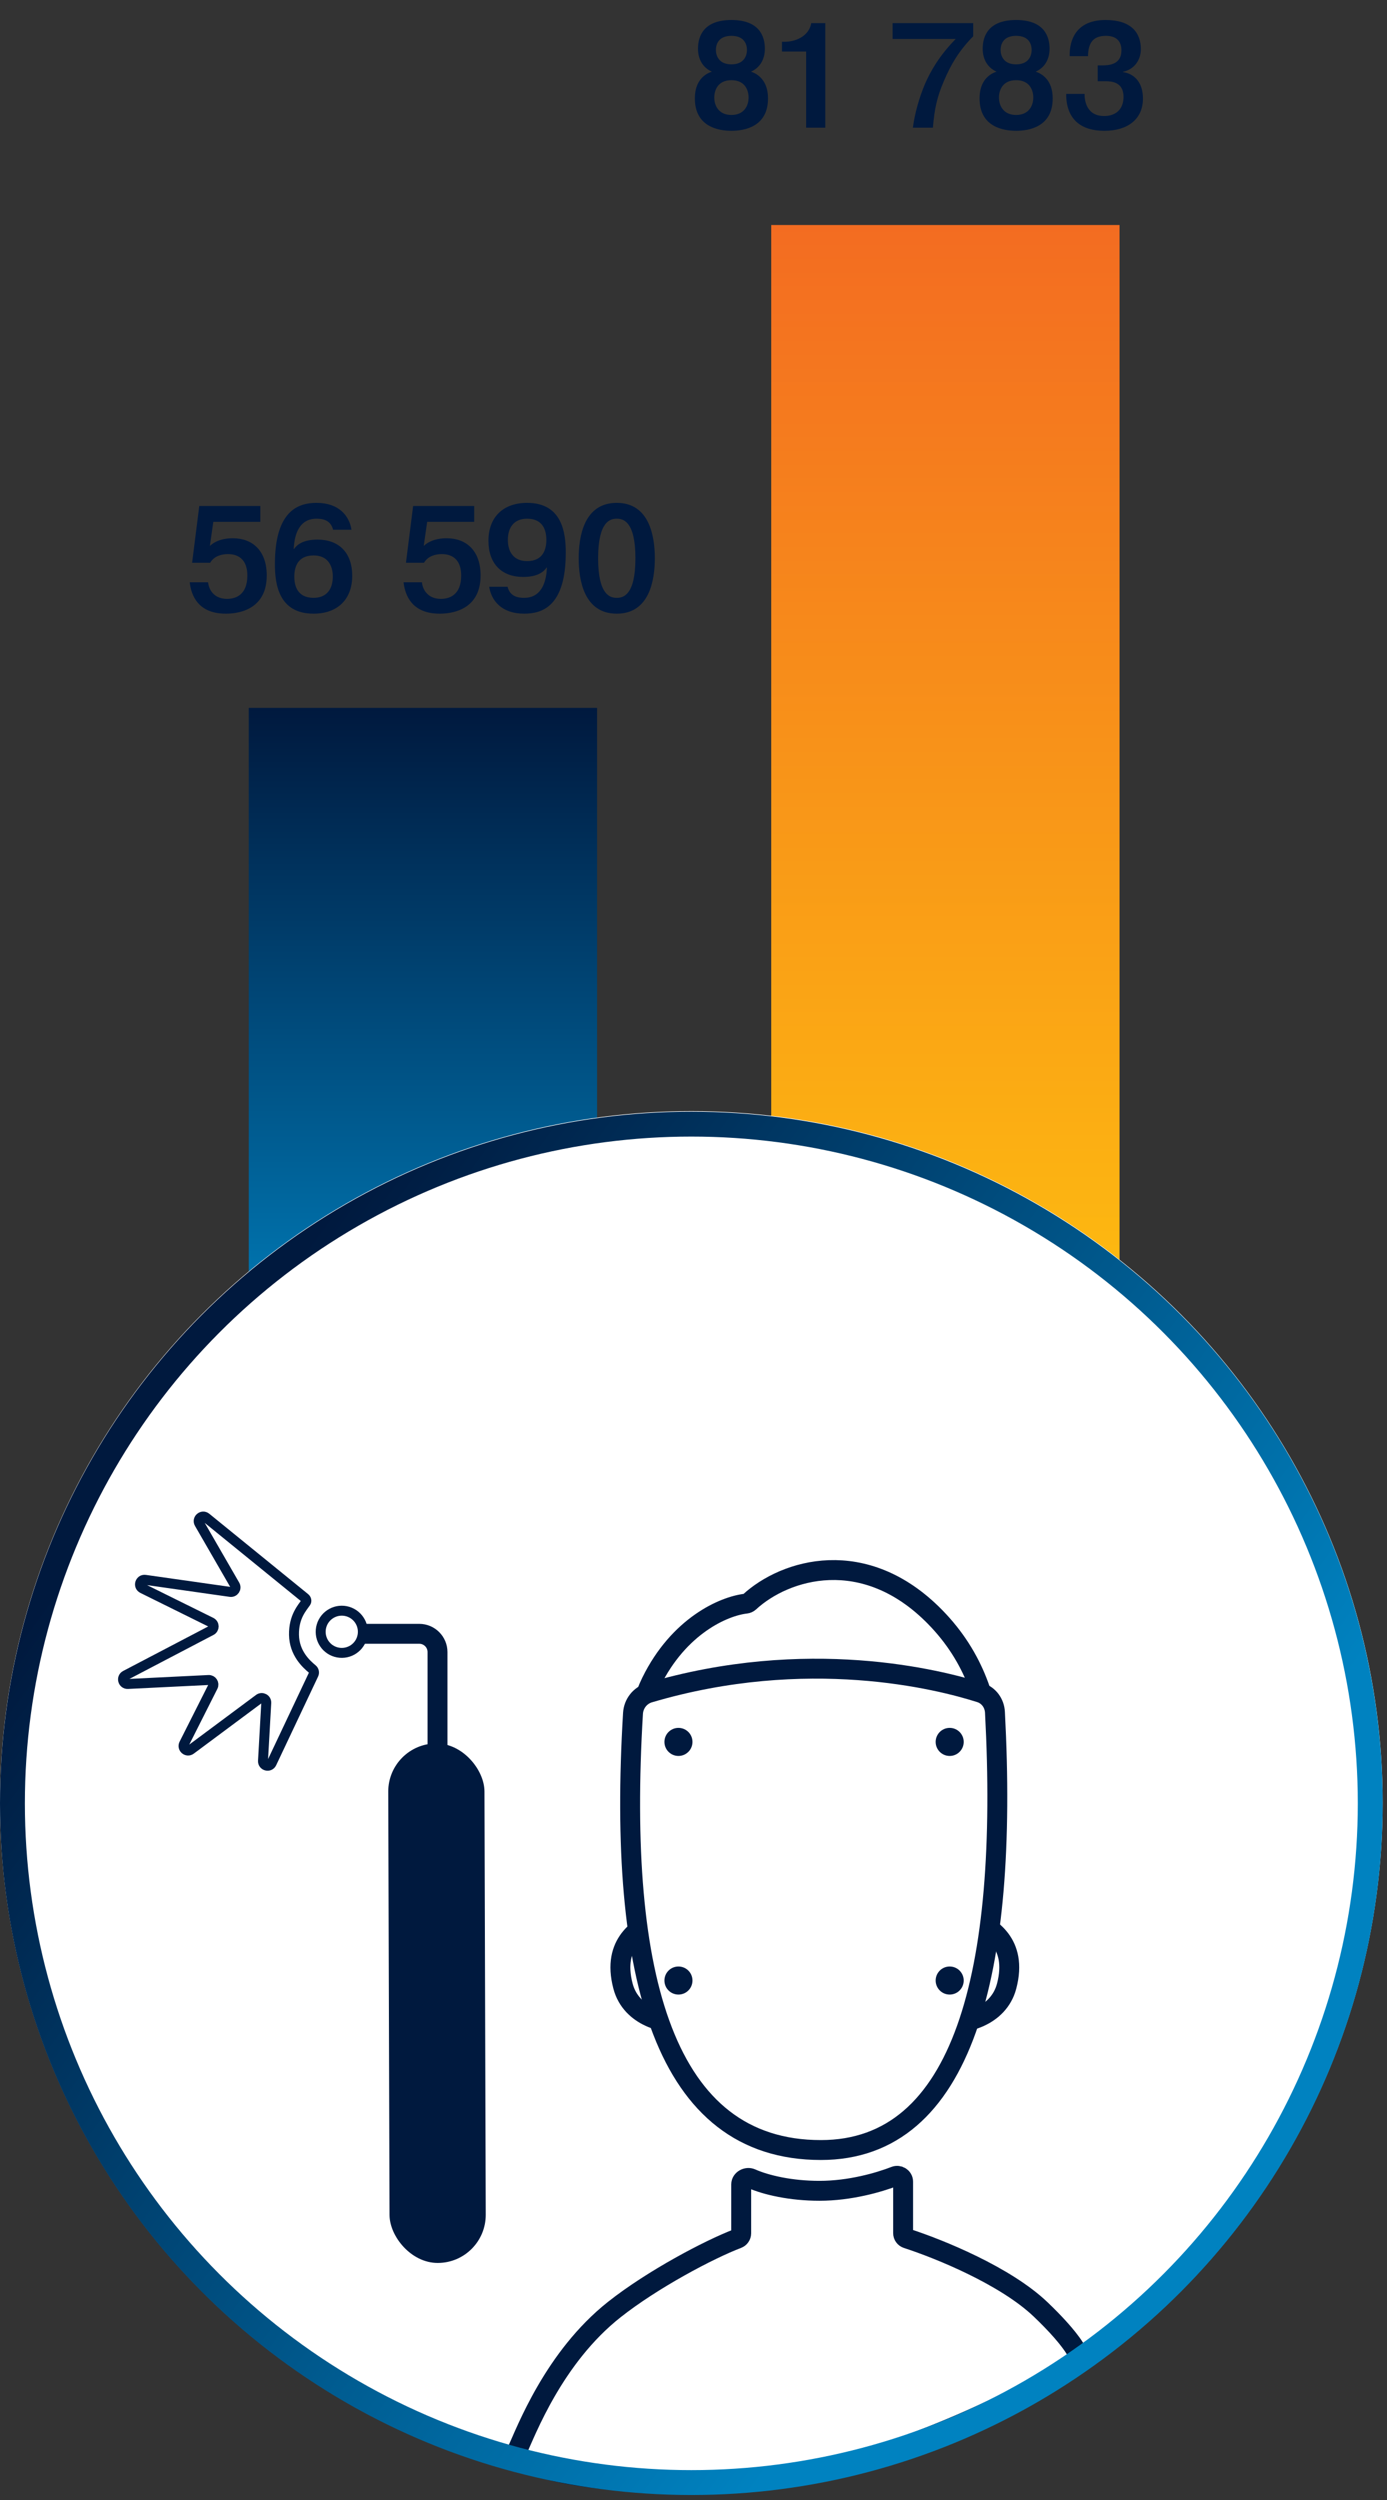 <svg width="252" height="454" viewBox="0 0 252 454" fill="none" xmlns="http://www.w3.org/2000/svg">
<rect x="0" y="0" width="252" height="454" fill="#333333" stroke="none"/>
<path d="M203.404 249.694L140.123 249.694L140.123 40.865L203.404 40.865L203.404 249.694Z" fill="url(#paint0_linear_565_5374)"/>
<path d="M129.339 13.015C127.793 12.337 126.817 10.872 126.817 8.838C126.817 6.533 127.875 3.631 132.892 3.631C137.909 3.631 138.967 6.533 138.967 8.838C138.967 10.872 137.991 12.337 136.445 13.015C137.611 13.394 139.537 14.56 139.537 17.869C139.537 22.968 135.36 23.754 132.892 23.754C130.424 23.754 126.247 22.968 126.247 17.869C126.247 14.56 128.146 13.394 129.339 13.015ZM132.892 11.686C135.143 11.686 135.713 10.167 135.713 9.055C135.713 8.296 135.414 6.506 132.892 6.506C130.37 6.506 130.071 8.296 130.071 9.055C130.071 10.167 130.641 11.686 132.892 11.686ZM132.892 20.88C135.17 20.88 136.011 19.225 136.011 17.706C136.011 16.432 135.387 14.56 132.892 14.56C130.397 14.56 129.773 16.432 129.773 17.706C129.773 19.225 130.614 20.88 132.892 20.88ZM142.075 9.353V7.59H142.455C145.14 7.59 147.092 6.153 147.391 4.2H149.94V23.185H146.469V9.353H142.075ZM162.172 7.075V4.2H176.817V6.587C174.267 9.191 172.83 11.577 171.501 14.696C170.226 17.652 169.793 19.741 169.494 23.185H165.86C166.185 20.636 167.026 17.652 168.084 15.184C169.06 12.96 170.633 10.14 173.644 7.075H162.172ZM181.064 13.015C179.518 12.337 178.542 10.872 178.542 8.838C178.542 6.533 179.6 3.631 184.617 3.631C189.634 3.631 190.692 6.533 190.692 8.838C190.692 10.872 189.716 12.337 188.17 13.015C189.336 13.394 191.262 14.56 191.262 17.869C191.262 22.968 187.085 23.754 184.617 23.754C182.149 23.754 177.973 22.968 177.973 17.869C177.973 14.56 179.871 13.394 181.064 13.015ZM184.617 11.686C186.868 11.686 187.438 10.167 187.438 9.055C187.438 8.296 187.139 6.506 184.617 6.506C182.095 6.506 181.797 8.296 181.797 9.055C181.797 10.167 182.366 11.686 184.617 11.686ZM184.617 20.88C186.895 20.88 187.736 19.225 187.736 17.706C187.736 16.432 187.112 14.56 184.617 14.56C182.122 14.56 181.498 16.432 181.498 17.706C181.498 19.225 182.339 20.88 184.617 20.88ZM193.719 17.056H197.055C197.055 17.3 197.055 17.517 197.082 17.761C197.245 19.144 197.95 21.069 200.58 21.069C200.96 21.069 201.367 21.042 201.747 20.934C203.943 20.364 204.133 18.384 204.133 17.598C204.133 14.886 201.964 14.75 200.825 14.75H199.441V11.876H200.174C201.34 11.876 203.754 11.821 203.754 9.136C203.754 8.052 203.32 6.506 200.933 6.506C198.574 6.506 197.706 7.835 197.679 10.194H194.343C194.289 7.428 195.373 3.631 200.879 3.631C205.598 3.631 207.279 6.018 207.279 8.919C207.279 10.981 206.005 12.635 204.025 13.042V13.096C205.896 13.34 207.659 14.777 207.659 17.896C207.659 21.639 204.893 23.754 200.662 23.754C194.153 23.754 193.692 19.008 193.719 17.056Z" fill="#00193E"/>
<path d="M108.482 249.694L45.201 249.694L45.201 128.555L108.482 128.555L108.482 249.694Z" fill="url(#paint1_linear_565_5374)"/>
<path d="M34.471 105.749H37.806C37.942 107.132 38.918 108.759 41.251 108.759C42.797 108.759 44.939 108.054 44.939 104.528C44.939 100.786 42.281 100.623 41.386 100.623C40.437 100.623 38.945 100.894 38.186 102.196H34.904L36.206 91.89H47.298V94.765H38.755L38.132 99.159C38.457 98.833 39.651 97.748 42.308 97.748C45.943 97.748 48.465 100.081 48.465 104.501C48.465 111.173 42.552 111.444 41.034 111.444C36.016 111.444 34.742 108.163 34.471 105.749ZM63.859 96.202H60.523C60.062 94.385 58.543 94.195 57.512 94.195C56.129 94.195 53.607 94.711 53.363 99.701H53.417C53.987 98.887 55.099 97.992 57.702 97.992C61.553 97.992 63.994 100.352 63.994 104.556C63.994 108.895 61.282 111.444 56.97 111.444C50.597 111.444 49.946 105.993 49.946 102.44C49.946 92.677 54.258 91.321 57.512 91.321C61.635 91.321 63.479 93.734 63.859 96.202ZM53.471 104.718C53.471 106.346 54.014 108.569 56.97 108.569C59.465 108.569 60.468 106.834 60.468 104.718C60.468 102.603 59.465 100.867 56.97 100.867C54.014 100.867 53.471 103.091 53.471 104.718ZM73.324 105.749H76.66C76.795 107.132 77.772 108.759 80.104 108.759C81.65 108.759 83.792 108.054 83.792 104.528C83.792 100.786 81.135 100.623 80.24 100.623C79.29 100.623 77.799 100.894 77.039 102.196H73.758L75.06 91.89H86.152V94.765H77.609L76.985 99.159C77.311 98.833 78.504 97.748 81.162 97.748C84.796 97.748 87.318 100.081 87.318 104.501C87.318 111.173 81.406 111.444 79.887 111.444C74.87 111.444 73.595 108.163 73.324 105.749ZM88.88 106.562H92.216C92.677 108.38 94.196 108.569 95.227 108.569C96.61 108.569 99.132 108.054 99.376 103.064H99.322C98.752 103.878 97.64 104.773 95.037 104.773C91.186 104.773 88.745 102.413 88.745 98.209C88.745 93.87 91.457 91.321 95.769 91.321C102.142 91.321 102.793 96.772 102.793 100.325C102.793 110.088 98.562 111.444 95.227 111.444C91.104 111.444 89.26 109.03 88.88 106.562ZM99.268 98.047C99.268 96.419 98.725 94.195 95.769 94.195C93.274 94.195 92.27 95.931 92.27 98.047C92.27 100.162 93.274 101.898 95.769 101.898C98.725 101.898 99.268 99.674 99.268 98.047ZM112.058 111.444C106.091 111.444 105.142 105.315 105.142 101.382C105.142 97.45 106.091 91.321 112.058 91.321C118.024 91.321 118.974 97.45 118.974 101.382C118.974 105.315 118.024 111.444 112.058 111.444ZM112.058 108.569C113.143 108.569 115.448 108.217 115.448 101.382C115.448 94.548 113.143 94.195 112.058 94.195C110.973 94.195 108.668 94.548 108.668 101.382C108.668 108.217 110.973 108.569 112.058 108.569Z" fill="#00193E"/>
<circle cx="125.607" cy="327.388" r="125.607" fill="white"/>
<path d="M148.884 397.855C143.7 397.855 139.167 396.817 136.485 395.62C135.71 395.274 134.666 395.83 134.666 396.68V405.57C134.666 406.001 134.397 406.382 133.995 406.535C128.824 408.501 118.546 413.94 111.622 419.409C100.638 428.086 95.594 441.493 93.893 445.203C93.708 445.606 93.766 446.085 94.129 446.34C98.409 449.342 116.717 452.853 144.643 449.482C161.432 447.456 190.586 433.641 195.844 428.577C196.066 428.364 196.135 428.063 196.014 427.78C195.599 426.81 194.133 424.23 189.088 419.409C182.689 413.294 170.663 408.416 164.792 406.514C164.369 406.377 164.083 405.986 164.083 405.541V396.184C164.083 395.438 163.301 394.935 162.606 395.206C159.678 396.344 154.428 397.855 148.884 397.855Z" fill="white" stroke="#00193E" stroke-width="3.616"/>
<path d="M113.194 360.689C111.092 352.687 116.467 349.996 118.982 348.621L123.842 367.119C121.131 367.749 114.678 366.339 113.194 360.689Z" stroke="#00193E" stroke-width="3.616" stroke-linecap="round"/>
<path d="M182.892 360.689C184.994 352.687 179.619 349.996 177.104 348.621L172.244 367.119C174.955 367.749 181.408 366.339 182.892 360.689Z" stroke="#00193E" stroke-width="3.616" stroke-linecap="round"/>
<path d="M133.643 327.054C127.528 332.835 124.193 335.369 119.705 337.62C119.055 337.946 118.287 337.484 118.209 336.762C117.403 329.3 113.098 316.096 118.324 305.454C123.343 295.235 131.507 291.678 135.519 291.223C135.755 291.196 135.975 291.101 136.15 290.939C142.637 284.951 157.051 280.557 169.885 293.635C184.373 308.398 180.034 328.049 178.266 338.178C178.168 338.736 177.637 339.11 177.082 338.995C170.595 337.649 163.255 334.534 157.929 329.499C153.878 325.67 149.094 318.301 146.377 314.322C145.993 313.76 145.18 313.739 144.766 314.279C142.467 317.28 138.589 322.379 133.643 327.054Z" fill="white" stroke="#00193E" stroke-width="3.616" stroke-linecap="round"/>
<path d="M149.14 390.449C120.828 390.449 112.131 359.218 115.008 311.139C115.112 309.408 116.277 307.902 117.94 307.41C146.667 298.922 170.524 304.967 178.101 307.385C179.663 307.884 180.684 309.316 180.771 310.954C183.285 358.338 174.993 390.449 149.14 390.449Z" fill="white" stroke="#00193E" stroke-width="3.616" stroke-linecap="round"/>
<mask id="path-11-inside-1_565_5374" fill="white">
<rect x="125.814" y="328.229" width="44.183" height="16.144" rx="2.549"/>
</mask>
<rect x="125.814" y="328.229" width="44.183" height="16.144" rx="2.549" fill="white" stroke="#00193E" stroke-width="7.232" mask="url(#path-11-inside-1_565_5374)"/>
<circle cx="123.266" cy="316.334" r="2.549" fill="#00193E"/>
<circle cx="172.545" cy="316.334" r="2.549" fill="#00193E"/>
<circle cx="123.266" cy="359.667" r="2.549" fill="#00193E"/>
<circle cx="172.545" cy="359.667" r="2.549" fill="#00193E"/>
<path d="M79.489 317.575L79.489 300.018C79.489 298.186 78.004 296.701 76.172 296.701L64.196 296.701" stroke="#00193E" stroke-width="3.616" stroke-linecap="round"/>
<rect width="17.482" height="94.344" rx="8.741" transform="matrix(1 -0.002 0.003 1 70.514 316.629)" fill="#00193E"/>
<circle cx="62.095" cy="296.335" r="3.832" transform="rotate(16.51 62.095 296.335)" fill="white" stroke="#00193E" stroke-width="1.808"/>
<path d="M37.452 275.599L55.401 290.187C55.655 290.394 55.755 290.73 55.572 291.001C54.931 291.952 53.359 293.574 53.414 296.886C53.469 300.232 55.646 302.193 56.764 303.118C57.048 303.353 57.133 303.744 56.975 304.077L49.359 320.186C48.97 321.01 47.73 320.694 47.782 319.785L48.377 309.241C48.416 308.538 47.619 308.109 47.054 308.528L34.673 317.734C33.971 318.256 33.044 317.476 33.438 316.695L38.686 306.291C38.972 305.723 38.54 305.058 37.905 305.089L23.222 305.812C22.334 305.856 22.009 304.661 22.797 304.249L38.374 296.1C38.975 295.786 38.965 294.923 38.357 294.622L25.9 288.463C25.055 288.045 25.451 286.766 26.384 286.898L41.843 289.095C42.528 289.193 43.024 288.458 42.678 287.86L36.211 276.657C35.751 275.86 36.738 275.019 37.452 275.599Z" fill="white" stroke="#00193E" stroke-width="1.808" stroke-linecap="round"/>
<circle cx="125.607" cy="327.491" r="123.347" stroke="url(#paint2_linear_565_5374)" stroke-width="4.52"/>
<defs>
<linearGradient id="paint0_linear_565_5374" x1="171.764" y1="249.694" x2="171.764" y2="40.865" gradientUnits="userSpaceOnUse">
<stop stop-color="#FEC00F"/>
<stop offset="1" stop-color="#F36C21"/>
</linearGradient>
<linearGradient id="paint1_linear_565_5374" x1="76.842" y1="249.694" x2="76.842" y2="128.555" gradientUnits="userSpaceOnUse">
<stop stop-color="#0082C0"/>
<stop offset="1" stop-color="#00193E"/>
</linearGradient>
<linearGradient id="paint2_linear_565_5374" x1="234.132" y1="319.452" x2="73.355" y2="201.884" gradientUnits="userSpaceOnUse">
<stop stop-color="#0082C0"/>
<stop offset="1" stop-color="#00193E"/>
</linearGradient>
</defs>
</svg>
